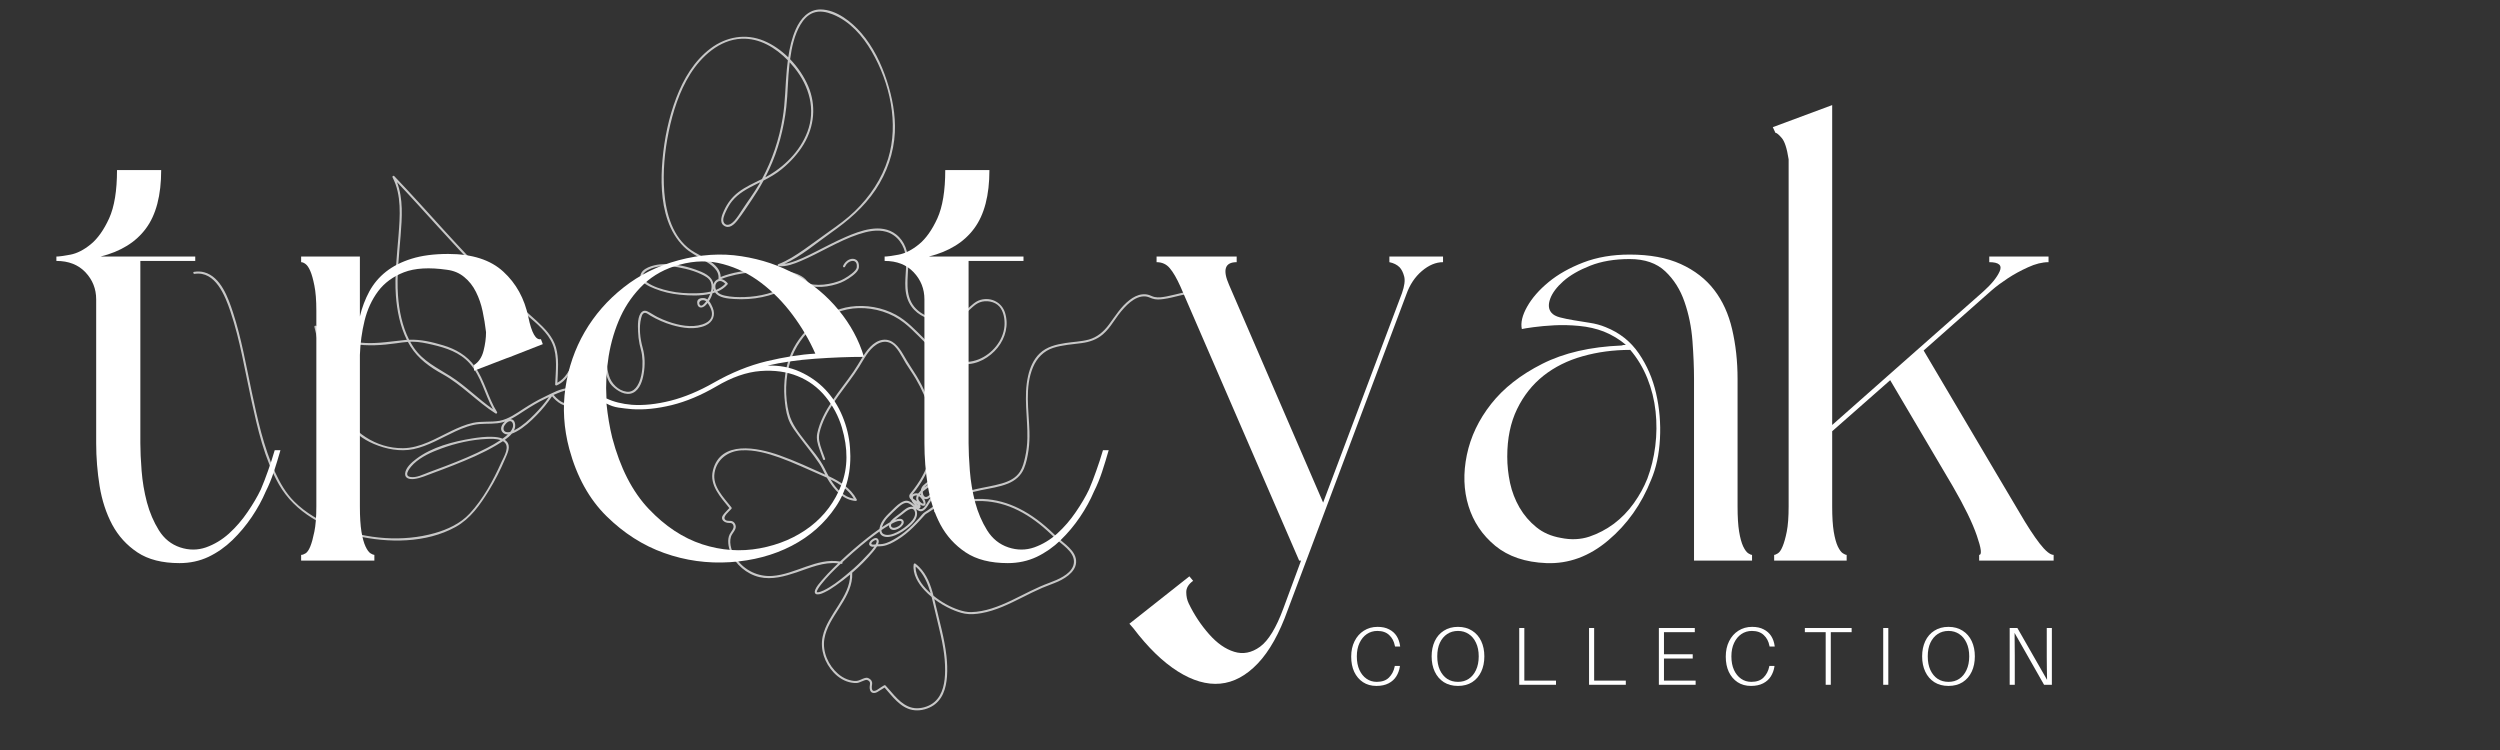 <?xml version="1.0" encoding="UTF-8"?> <svg xmlns="http://www.w3.org/2000/svg" xmlns:xlink="http://www.w3.org/1999/xlink" width="500" zoomAndPan="magnify" viewBox="0 0 375 112.5" height="150" preserveAspectRatio="xMidYMid meet" version="1.0"><rect x="0" y="0" width="375" height="112.5" fill="#333333" stroke="none"/><defs><filter x="0%" y="0%" width="100%" height="100%" id="64e9586613"><feColorMatrix values="0 0 0 0 1 0 0 0 0 1 0 0 0 0 1 0 0 0 1 0" color-interpolation-filters="sRGB"></feColorMatrix></filter><g></g><mask id="60116d2fb8"><g filter="url(#64e9586613)"><rect x="-37.5" width="450" fill="#000000" y="-11.25" height="135" fill-opacity="0.73"></rect></g></mask><clipPath id="ab3821f18a"><path d="M 0.898 0.375 L 153.969 0.375 L 153.969 105.66 L 0.898 105.66 Z M 0.898 0.375 " clip-rule="nonzero"></path></clipPath><clipPath id="2d77d76245"><rect x="0" width="155" y="0" height="106"></rect></clipPath></defs><g mask="url(#60116d2fb8)"><g transform="matrix(1, 0, 0, 1, 28, 1)"><g clip-path="url(#2d77d76245)"><path fill="#ffffff" d="M 100.277 38.25 C 100.266 38.242 100.258 38.238 100.277 38.25 " fill-opacity="1" fill-rule="nonzero"></path><g clip-path="url(#ab3821f18a)"><path fill="#ffffff" d="M 103.41 80.527 C 103.391 80.57 103.367 80.617 103.348 80.66 C 103.324 80.664 103.301 80.664 103.281 80.668 C 103.086 80.691 102.539 80.777 102.75 80.398 C 102.828 80.258 103.301 79.898 103.453 80.043 C 103.57 80.148 103.457 80.414 103.41 80.527 Z M 109.387 84.594 C 109.352 84.391 109.34 84.188 109.348 83.98 C 110.547 85.008 111.164 86.488 111.59 87.992 C 110.582 87.094 109.625 85.949 109.387 84.594 Z M 94.531 87.824 C 94.531 87.824 94.535 87.828 94.535 87.828 C 94.535 87.828 94.531 87.824 94.531 87.824 Z M 91.195 9.203 C 93.387 11.938 94.383 15.402 93.113 18.77 C 91.996 21.734 89.559 24.121 86.793 25.598 C 86.992 25.215 87.18 24.832 87.359 24.445 C 88.738 21.484 89.578 18.312 89.945 15.07 C 90.184 12.949 90.168 10.812 90.414 8.691 C 90.43 8.578 90.441 8.461 90.457 8.344 C 90.715 8.625 90.961 8.91 91.195 9.203 Z M 85.871 26.621 C 85.09 27.977 84.145 29.211 83.297 30.52 C 82.941 31.074 82.586 31.633 82.148 32.129 C 81.797 32.523 81.051 33.078 80.609 32.434 C 80.289 31.969 80.688 31.152 80.887 30.719 C 81.141 30.176 81.434 29.637 81.809 29.172 C 82.77 27.988 84.141 27.266 85.48 26.605 C 85.668 26.516 85.852 26.426 86.035 26.332 C 85.98 26.43 85.926 26.527 85.871 26.621 Z M 80.793 41.562 C 80.402 41.977 79.926 42.27 79.41 42.48 C 79.23 42.074 79.254 41.52 79.664 41.258 C 80.074 41 80.496 41.27 80.793 41.562 Z M 84.645 39.852 C 86.391 39.672 88.203 39.641 89.934 39.973 C 90.633 40.105 91.363 40.293 91.988 40.648 C 92.25 40.797 92.566 41.051 92.789 41.352 C 92.773 41.348 92.758 41.34 92.742 41.332 C 92.637 41.281 92.535 41.227 92.438 41.164 C 92.395 41.137 92.352 41.109 92.309 41.078 C 92.289 41.062 92.27 41.047 92.246 41.031 C 92.246 41.031 92.242 41.027 92.238 41.027 C 92.238 41.027 92.238 41.027 92.234 41.023 C 92.223 41.012 92.207 41.004 92.195 40.988 C 92.109 40.922 92.031 40.848 91.957 40.77 C 91.875 40.684 91.766 40.719 91.715 40.797 C 91.172 40.801 90.566 40.969 90.297 41.484 C 90.246 41.586 90.215 41.691 90.203 41.793 C 88.207 42.91 86.023 43.492 83.672 43.559 C 82.695 43.586 81.688 43.566 80.734 43.348 C 80.289 43.246 79.852 43.102 79.57 42.75 C 80.16 42.512 80.699 42.164 81.121 41.672 C 81.18 41.605 81.184 41.516 81.121 41.449 C 80.871 41.168 80.535 40.918 80.176 40.855 C 81.594 40.289 83.133 40.012 84.645 39.852 Z M 90.645 41.531 C 90.777 41.348 90.977 41.238 91.191 41.18 C 91.012 41.301 90.828 41.418 90.645 41.531 Z M 93.016 41.785 C 93.074 41.953 93.086 42.129 93.035 42.309 C 92.812 43.117 91.449 42.832 90.941 42.535 C 90.715 42.398 90.547 42.199 90.52 41.977 C 90.973 41.711 91.414 41.422 91.844 41.105 C 92.18 41.418 92.586 41.637 93.016 41.785 Z M 78.973 42.637 C 78.992 42.535 79.008 42.434 79.02 42.332 C 79.02 42.332 79.02 42.332 79.02 42.336 C 79.043 42.426 79.074 42.512 79.105 42.594 C 79.062 42.605 79.016 42.621 78.973 42.637 Z M 78.637 42.73 C 77.906 42.91 77.133 42.973 76.418 42.992 C 75.09 43.023 73.703 42.945 72.406 42.652 C 71.262 42.395 70.02 42.031 69.047 41.352 C 68.691 41.105 68.234 40.711 68.426 40.23 C 68.664 39.645 69.559 39.281 70.117 39.125 C 71.621 38.715 73.34 38.969 74.824 39.324 C 75.621 39.516 76.418 39.766 77.156 40.121 C 77.699 40.383 78.375 40.703 78.609 41.297 C 78.785 41.734 78.766 42.238 78.637 42.73 Z M 33.844 50.258 C 34.867 50.258 35.852 50.469 36.84 50.699 C 38.922 51.18 40.988 51.859 42.453 53.508 C 44.184 55.461 44.711 58.117 45.938 60.375 C 43.727 58.848 41.848 56.883 39.574 55.441 C 37.57 54.168 35.484 53.195 34.09 51.176 C 33.891 50.883 33.703 50.578 33.531 50.266 C 33.637 50.262 33.738 50.258 33.844 50.258 Z M 48.859 62.395 C 49.004 62.629 48.98 62.926 48.895 63.172 C 48.816 63.395 48.691 63.598 48.535 63.789 C 48.395 63.824 48.254 63.844 48.113 63.836 C 47.539 63.809 47.391 63.324 47.652 62.855 C 47.859 62.484 48.516 61.832 48.859 62.395 Z M 50.746 60.555 C 51.73 59.918 52.723 59.32 53.785 58.82 C 53.973 58.73 54.16 58.641 54.348 58.555 C 53.707 59.488 52.961 60.352 52.164 61.156 C 51.32 62.016 50.395 62.863 49.332 63.441 C 49.258 63.484 49.176 63.527 49.094 63.57 C 49.238 63.285 49.309 62.988 49.273 62.672 C 49.207 62.094 48.914 61.879 48.57 61.883 C 49.332 61.504 50.051 61.004 50.746 60.555 Z M 55.703 57.957 C 56.254 57.746 57.25 57.293 57.84 57.598 C 58.219 57.793 58.113 58.297 58.008 58.637 C 57.844 59.168 57.523 59.602 56.918 59.516 C 56.199 59.414 55.496 58.809 55.039 58.234 C 55.258 58.137 55.477 58.043 55.703 57.957 Z M 45.078 66.184 C 43.078 67.23 40.98 68.086 38.875 68.895 C 38.039 69.215 37.199 69.523 36.359 69.832 C 35.504 70.145 34.426 70.734 33.5 70.535 C 32.422 70.305 33.707 68.902 34.059 68.566 C 35.207 67.484 36.754 66.801 38.215 66.27 C 40.355 65.484 42.727 64.941 45.012 64.844 C 45.652 64.816 46.43 64.789 47.074 65.016 C 46.438 65.449 45.762 65.828 45.078 66.184 Z M 77.805 44.355 C 77.637 44.562 77.223 45.07 76.98 44.738 C 76.73 44.391 77.031 44.043 77.406 44.027 C 77.621 44.02 77.785 44.09 77.922 44.203 C 77.883 44.254 77.844 44.305 77.805 44.355 Z M 100.074 73.793 C 98.492 73.551 97.398 72.281 96.574 70.906 C 97.961 71.594 99.262 72.449 100.074 73.793 Z M 105.352 77.789 C 105.324 78.023 105.406 78.25 105.668 78.398 C 106.086 78.641 106.652 78.398 107.004 78.145 C 107.305 77.926 107.723 77.504 107.508 77.098 C 107.281 76.672 106.699 76.82 106.344 76.949 C 106.312 76.961 106.281 76.973 106.25 76.984 C 106.633 76.648 107.066 76.371 107.461 76.047 C 107.844 75.734 108.848 74.855 109.195 75.66 C 109.457 76.273 108.965 76.969 108.555 77.379 C 107.969 77.965 107.273 78.465 106.531 78.832 C 105.973 79.109 105.156 79.422 104.543 79.113 C 104.293 78.988 104.215 78.758 104.219 78.512 C 104.59 78.258 104.965 78.012 105.352 77.789 Z M 106.973 77.133 C 107.035 77.133 107.105 77.145 107.133 77.16 C 107.211 77.195 107.266 77.277 107.234 77.402 C 107.133 77.812 106.508 78.141 106.125 78.172 C 105.898 78.191 105.66 78.09 105.652 77.832 C 105.648 77.75 105.672 77.664 105.711 77.586 C 106.094 77.375 106.551 77.133 106.973 77.133 Z M 104.344 77.926 C 104.523 77.43 104.836 76.953 105.207 76.578 C 105.668 76.117 106.121 75.648 106.605 75.215 C 107.027 74.84 107.707 74.203 108.312 74.504 C 108.59 74.641 108.82 74.855 109.051 75.066 C 108.973 75.035 108.887 75.012 108.789 75.008 C 108.145 74.973 107.551 75.566 107.09 75.941 C 106.613 76.328 106.07 76.641 105.668 77.113 C 105.613 77.18 105.562 77.25 105.516 77.324 C 105.16 77.516 104.816 77.734 104.48 77.957 C 104.418 77.996 104.355 78.039 104.293 78.078 C 104.309 78.027 104.324 77.973 104.344 77.926 Z M 108.965 73.789 C 108.961 73.781 108.957 73.773 108.957 73.766 C 108.867 73.445 109.129 73.332 109.418 73.312 C 109.457 73.309 109.5 73.312 109.535 73.316 C 109.426 73.547 109.383 73.801 109.477 74.055 C 109.496 74.105 109.523 74.156 109.555 74.211 C 109.516 74.176 109.477 74.145 109.441 74.121 C 109.289 74.004 109.113 73.91 108.965 73.789 Z M 109.727 74.832 C 109.605 74.719 109.477 74.594 109.363 74.461 C 109.441 74.527 109.645 74.688 109.727 74.832 Z M 109.754 73.625 C 109.77 73.555 109.797 73.488 109.828 73.422 C 109.926 73.477 110.012 73.551 110.09 73.633 C 110.262 73.809 110.402 74.023 110.484 74.258 C 110.508 74.324 110.555 74.434 110.531 74.508 C 110.516 74.578 110.555 74.551 110.473 74.547 C 110.27 74.543 109.973 74.254 109.863 74.098 C 109.758 73.957 109.719 73.797 109.754 73.625 Z M 110.109 73.031 C 110.117 73.098 110.129 73.16 110.145 73.219 C 110.148 73.234 110.152 73.246 110.156 73.258 C 110.105 73.219 110.055 73.184 110.004 73.152 C 110.035 73.113 110.074 73.07 110.109 73.031 Z M 111.215 73.797 C 111.457 73.676 111.668 73.465 111.863 73.285 C 112.129 73.039 112.379 72.785 112.637 72.531 C 113.113 72.059 113.621 71.617 114.188 71.25 C 114.219 71.227 114.254 71.207 114.289 71.184 C 114.16 71.285 114.035 71.387 113.918 71.477 C 113.359 71.914 112.824 72.391 112.316 72.891 C 111.859 73.336 111.453 73.797 111.121 74.344 C 110.922 74.668 110.535 75.434 110.062 75.371 C 109.992 75.363 109.918 75.336 109.848 75.297 C 109.883 75.293 109.914 75.281 109.945 75.254 C 110.152 75.086 110.117 74.875 109.996 74.676 C 110.16 74.793 110.344 74.871 110.512 74.871 C 110.965 74.871 110.855 74.32 110.742 74.051 C 110.711 73.973 110.672 73.898 110.629 73.824 C 110.805 73.895 111.008 73.898 111.215 73.797 Z M 111.352 71.539 C 111.855 71.195 112.395 70.879 112.832 70.449 C 113.156 70.133 113.434 69.707 113.277 69.238 C 113.227 69.098 113.012 69.078 112.969 69.238 C 112.953 69.297 112.852 69.602 112.734 69.488 C 112.598 69.352 112.969 69.078 113.043 69.031 C 113.168 68.949 113.316 68.859 113.406 69.012 C 113.484 69.145 113.441 69.379 113.414 69.52 C 113.297 70.059 112.887 70.438 112.477 70.777 C 111.918 71.25 111.258 71.645 110.668 72.102 C 110.844 71.883 111.098 71.715 111.352 71.539 Z M 115.367 71.266 C 115.387 71.219 115.434 71.18 115.461 71.133 C 115.516 71.043 115.562 70.953 115.512 70.852 C 115.488 70.801 115.453 70.77 115.41 70.742 C 115.508 70.742 115.59 70.77 115.621 70.891 C 115.652 71.012 115.621 71.254 115.539 71.352 C 115.418 71.496 115.297 71.43 115.367 71.266 Z M 153.906 42.723 C 152.375 42.309 150.766 42.594 149.25 42.941 C 148.504 43.113 147.762 43.312 147.012 43.457 C 146.422 43.57 145.777 43.68 145.184 43.551 C 144.895 43.492 144.645 43.34 144.363 43.25 C 144.031 43.145 143.68 43.113 143.332 43.152 C 142.637 43.227 142.004 43.57 141.453 43.992 C 140.133 44.996 139.301 46.402 138.324 47.711 C 137.551 48.742 136.59 49.582 135.332 49.93 C 134.184 50.246 132.969 50.27 131.797 50.457 C 130.402 50.676 129.008 51.008 127.961 52.008 C 127.023 52.902 126.496 54.137 126.215 55.379 C 125.508 58.477 126.172 61.613 126.105 64.738 C 126.086 65.699 125.977 66.652 125.766 67.59 C 125.598 68.332 125.41 69.102 124.996 69.75 C 124.391 70.707 123.363 71.199 122.305 71.508 C 120.988 71.895 119.617 72.086 118.277 72.395 C 116.602 72.777 114.961 73.316 113.43 74.113 C 112.988 74.344 112.555 74.594 112.137 74.867 C 111.68 75.156 111.258 75.508 110.785 75.777 C 110.41 75.988 110.129 76.426 109.836 76.742 C 109.508 77.102 109.176 77.453 108.832 77.793 C 108.133 78.484 107.387 79.121 106.547 79.633 C 105.863 80.051 105.176 80.469 104.371 80.594 C 104.152 80.629 103.934 80.633 103.711 80.641 C 103.746 80.551 103.773 80.465 103.793 80.379 C 103.887 79.938 103.613 79.582 103.152 79.742 C 102.773 79.879 102.012 80.496 102.559 80.91 C 102.723 81.035 102.945 81.023 103.148 81 C 102.918 81.352 102.629 81.672 102.355 81.977 C 102.012 82.359 101.648 82.727 101.289 83.098 C 100.512 83.902 99.66 84.637 98.797 85.344 C 97.789 86.16 96.73 86.996 95.555 87.559 C 95.277 87.688 94.844 87.867 94.586 87.84 C 94.57 87.84 94.539 87.828 94.531 87.824 C 94.527 87.812 94.527 87.82 94.527 87.824 C 94.523 87.824 94.523 87.824 94.523 87.824 C 94.523 87.82 94.523 87.812 94.52 87.801 C 94.523 87.836 94.52 87.781 94.523 87.754 C 94.531 87.66 94.625 87.469 94.699 87.34 C 94.832 87.117 94.984 86.906 95.145 86.699 C 96.023 85.57 97.059 84.547 98.105 83.566 C 98.133 83.57 98.164 83.574 98.191 83.582 C 98.352 83.613 98.438 83.426 98.363 83.328 C 98.508 83.191 98.652 83.059 98.801 82.922 C 100.32 81.527 101.898 80.184 103.57 78.973 C 103.688 78.887 103.805 78.801 103.922 78.719 C 103.965 78.996 104.105 79.242 104.383 79.391 C 104.957 79.691 105.711 79.523 106.277 79.293 C 107.051 78.98 107.762 78.504 108.395 77.961 C 108.906 77.516 109.387 77.027 109.531 76.34 C 109.594 76.023 109.559 75.633 109.387 75.359 C 109.535 75.473 109.688 75.574 109.863 75.645 C 110.605 75.922 111.137 74.926 111.441 74.422 C 112.086 73.367 113.129 72.5 114.09 71.742 C 114.316 71.566 114.551 71.391 114.793 71.238 C 114.871 71.188 114.957 71.137 115.039 71.094 C 115.055 71.086 115.09 71.074 115.121 71.062 C 115.059 71.16 115.012 71.262 115.016 71.375 C 115.023 71.621 115.238 71.812 115.484 71.754 C 115.934 71.645 116.137 70.816 115.77 70.523 C 115.34 70.176 114.496 70.684 114.129 70.91 C 113.586 71.246 113.082 71.656 112.621 72.098 C 112.164 72.539 111.738 73.043 111.219 73.418 C 110.68 73.809 110.395 73.234 110.422 72.742 C 110.488 72.688 110.551 72.633 110.613 72.582 C 111.09 72.188 111.609 71.844 112.105 71.473 C 112.539 71.152 112.984 70.816 113.328 70.395 C 113.637 70.012 113.875 69.445 113.723 68.949 C 113.496 68.227 112.496 68.824 112.402 69.34 C 112.363 69.562 112.492 69.785 112.727 69.816 C 112.809 69.832 112.883 69.816 112.945 69.789 C 112.785 70.164 112.336 70.473 112.051 70.68 C 111.539 71.047 110.957 71.355 110.504 71.797 C 110.289 72.008 110.16 72.285 110.113 72.582 C 109.98 72.715 109.852 72.852 109.738 73 C 109.73 73.008 109.723 73.02 109.715 73.027 C 109.711 73.027 109.703 73.023 109.695 73.023 C 109.352 72.934 108.941 73.035 108.742 73.289 C 108.789 73.219 108.867 73.148 108.91 73.094 C 109.082 72.883 109.25 72.668 109.414 72.449 C 110.566 70.898 111.473 69.152 111.934 67.27 C 112.82 63.668 111.922 59.984 110.242 56.75 C 109.754 55.812 109.203 54.906 108.613 54.031 C 108.207 53.43 107.852 52.809 107.484 52.18 C 106.82 51.043 105.891 49.758 104.398 49.977 C 102.969 50.188 101.992 51.574 101.289 52.711 C 100.867 53.395 100.469 54.086 100.016 54.75 C 99.496 55.508 98.945 56.242 98.395 56.977 C 97.316 58.426 96.23 59.895 95.449 61.531 C 95.07 62.32 94.766 63.145 94.586 64.004 C 94.414 64.824 94.656 65.637 94.926 66.414 C 95.102 66.91 95.289 67.398 95.457 67.895 C 95.523 68.09 95.832 68.008 95.766 67.812 C 95.457 66.926 95.055 66.043 94.887 65.117 C 94.746 64.301 95.004 63.496 95.281 62.738 C 95.871 61.121 96.832 59.664 97.836 58.273 C 98.852 56.863 99.945 55.504 100.871 54.027 C 101.605 52.855 102.246 51.492 103.434 50.703 C 104.016 50.316 104.742 50.125 105.414 50.395 C 106.039 50.645 106.492 51.215 106.855 51.762 C 107.227 52.324 107.531 52.934 107.883 53.512 C 108.359 54.285 108.895 55.02 109.355 55.805 C 111.168 58.902 112.395 62.488 111.844 66.113 C 111.57 67.891 110.895 69.578 109.949 71.102 C 109.688 71.523 109.402 71.934 109.105 72.332 C 108.945 72.543 108.785 72.75 108.617 72.957 C 108.496 73.105 108.391 73.211 108.387 73.41 C 108.387 73.648 108.52 73.828 108.695 73.98 C 108.812 74.285 109.027 74.57 109.266 74.824 C 109.262 74.82 109.258 74.816 109.254 74.812 C 108.785 74.406 108.27 73.938 107.613 74.168 C 106.941 74.402 106.383 74.969 105.887 75.457 C 105.086 76.242 104.125 77.078 103.926 78.246 C 103.922 78.277 103.918 78.305 103.914 78.336 C 103.297 78.766 102.695 79.223 102.102 79.688 C 100.684 80.805 99.32 81.988 98.008 83.227 C 94.496 82.645 91.289 85.152 87.84 85.391 C 85.707 85.535 83.684 84.566 82.449 82.809 C 81.828 81.926 81.305 80.602 81.645 79.508 C 81.828 78.918 82.559 78.414 82.324 77.742 C 82.238 77.492 82.078 77.281 81.828 77.184 C 81.492 77.051 81.02 77.242 80.75 76.922 C 80.375 76.473 81.422 75.676 81.715 75.324 C 81.773 75.254 81.773 75.176 81.715 75.102 C 80.562 73.629 78.836 71.961 79.184 69.91 C 79.531 67.855 81.23 66.656 83.215 66.551 C 85.148 66.445 87.125 66.992 88.922 67.633 C 91.07 68.406 93.137 69.395 95.23 70.297 C 95.496 70.41 95.762 70.527 96.023 70.645 C 96.555 71.59 97.219 72.496 98.062 73.18 C 98.734 73.727 99.504 74.086 100.367 74.145 C 100.496 74.152 100.559 74.008 100.508 73.906 C 99.605 72.211 97.984 71.211 96.297 70.422 C 96.07 70.02 95.867 69.613 95.68 69.234 C 94.969 67.805 93.84 66.551 92.875 65.293 C 91.84 63.941 90.762 62.641 90.336 60.961 C 89.723 58.531 89.789 55.699 90.52 53.297 C 91.859 48.91 96.152 45.324 100.797 45.215 C 103.227 45.156 105.699 45.914 107.617 47.422 C 109.152 48.629 110.402 50.156 111.883 51.426 C 113.227 52.578 114.863 53.562 116.68 53.629 C 118.613 53.699 120.469 52.625 121.648 51.148 C 122.828 49.676 123.324 47.754 122.762 45.93 C 122.277 44.359 120.676 43.527 119.074 43.98 C 118.277 44.211 117.719 44.816 117.113 45.348 C 116.363 46.008 115.504 46.461 114.523 46.672 C 112.625 47.078 110.43 46.578 109.16 45.035 C 107.633 43.18 108.242 40.688 108.238 38.496 C 108.238 36.828 107.758 35.203 106.395 34.148 C 104.18 32.441 101.062 33.582 98.797 34.57 C 97.297 35.223 95.848 35.992 94.391 36.73 C 93.094 37.383 91.77 38.066 90.363 38.441 C 90.129 38.5 89.895 38.551 89.66 38.586 C 92.184 37.438 94.375 35.516 96.617 33.938 C 99.207 32.117 101.566 30.117 103.34 27.457 C 105.039 24.902 106.078 21.938 106.23 18.863 C 106.355 16.234 105.84 13.574 105.023 11.086 C 104.188 8.531 102.977 6.039 101.219 3.988 C 99.746 2.277 97.48 0.457 95.105 0.418 C 93.277 0.391 92.066 1.816 91.379 3.359 C 90.781 4.695 90.449 6.141 90.238 7.598 C 89.156 6.543 87.91 5.672 86.578 5.117 C 83.844 3.977 80.918 4.508 78.578 6.273 C 76.121 8.129 74.531 10.832 73.445 13.664 C 72.309 16.633 71.652 19.793 71.375 22.953 C 71.109 25.973 71.148 29.184 72.156 32.074 C 72.672 33.551 73.473 34.926 74.59 36.023 C 75.48 36.898 76.586 37.422 77.637 38.066 C 78.594 38.652 79.93 39.488 79.766 40.785 C 79.762 40.812 79.77 40.84 79.785 40.863 C 79.691 40.887 79.598 40.926 79.504 40.984 C 79.25 41.141 79.09 41.391 79.02 41.668 C 78.863 40.375 77.422 39.832 76.344 39.445 C 74.668 38.84 72.762 38.484 70.98 38.656 C 70.047 38.75 68.18 39.199 68.062 40.379 C 67.957 41.395 69.457 41.996 70.188 42.293 C 71.406 42.789 72.672 43.074 73.977 43.207 C 75.465 43.355 77.051 43.418 78.527 43.074 C 78.418 43.375 78.273 43.664 78.109 43.922 C 77.984 43.824 77.848 43.754 77.695 43.727 C 77.223 43.645 76.574 43.77 76.578 44.336 C 76.578 45.258 77.297 45.344 77.859 44.77 C 77.961 44.672 78.055 44.562 78.145 44.445 C 78.227 44.559 78.301 44.688 78.375 44.812 C 78.703 45.355 78.953 46.043 78.676 46.66 C 78.438 47.191 77.879 47.496 77.352 47.664 C 75.707 48.191 73.801 47.793 72.223 47.238 C 71.668 47.043 71.129 46.809 70.602 46.547 C 70.102 46.297 69.637 45.957 69.133 45.715 C 68.855 45.578 68.57 45.551 68.316 45.758 C 67.582 46.355 67.68 47.91 67.711 48.734 C 67.734 49.355 67.801 49.984 67.926 50.594 C 68.039 51.152 68.227 51.684 68.301 52.25 C 68.453 53.422 68.398 54.676 68.059 55.812 C 67.777 56.762 67.16 57.902 66 57.758 C 64.723 57.598 63.68 56.5 63.336 55.312 C 63.012 54.184 62.969 52.996 62.75 51.844 C 62.621 51.168 62.414 50.156 61.633 49.941 C 60.66 49.68 59.652 50.656 59.137 51.348 C 58.27 52.508 57.836 53.926 57.012 55.113 C 56.633 55.652 56.18 56.105 55.605 56.41 C 55.688 54.656 55.879 52.766 55.383 51.07 C 54.91 49.453 53.676 48.223 52.469 47.109 C 50.148 44.973 47.719 42.98 45.469 40.762 C 43.164 38.484 40.957 36.109 38.773 33.719 C 36.242 30.938 33.734 28.133 31.133 25.414 C 31.004 25.281 30.801 25.449 30.883 25.605 C 32.266 28.262 32 31.441 31.777 34.324 C 31.547 37.32 31.164 40.352 31.383 43.359 C 31.547 45.59 32.016 47.941 33.027 49.98 C 32.953 49.984 32.879 49.988 32.809 49.996 C 30.797 50.191 28.863 50.539 26.828 50.449 C 25.488 50.391 24.176 50.164 22.926 49.664 C 21.699 49.172 20.555 48.492 19.395 47.867 C 19.273 47.801 19.125 47.91 19.16 48.047 C 20.75 54.246 21.285 62.719 28.082 65.594 C 29.926 66.375 32.039 66.785 34.016 66.371 C 36.27 65.898 38.266 64.645 40.336 63.699 C 41.469 63.18 42.66 62.711 43.91 62.609 C 45.098 62.508 46.328 62.648 47.488 62.316 C 47.586 62.289 47.68 62.258 47.773 62.227 C 47.23 62.664 46.883 63.43 47.469 63.926 C 47.68 64.105 47.926 64.168 48.184 64.16 C 47.965 64.363 47.73 64.547 47.508 64.707 C 47.469 64.738 47.426 64.766 47.387 64.797 C 46.898 64.59 46.312 64.539 45.82 64.523 C 44.836 64.484 43.848 64.605 42.875 64.758 C 39.973 65.227 36.777 66.047 34.402 67.863 C 33.758 68.352 32.867 69.125 32.77 69.996 C 32.688 70.781 33.477 70.922 34.09 70.852 C 35.074 70.738 36.027 70.293 36.953 69.953 C 37.969 69.578 38.984 69.199 39.992 68.797 C 42.195 67.926 44.414 67 46.453 65.785 C 46.727 65.625 47.078 65.418 47.438 65.18 C 47.469 65.199 47.5 65.215 47.531 65.234 C 48.602 65.941 47.566 67.527 47.207 68.332 C 46 71.035 44.477 73.855 42.445 76.039 C 41.062 77.527 39.141 78.418 37.215 78.965 C 32.434 80.324 27.039 79.867 22.422 78.113 C 20.109 77.234 17.859 75.961 16.105 74.199 C 14.875 72.965 13.992 71.422 13.273 69.852 C 11.527 66.023 10.625 61.828 9.75 57.73 C 8.906 53.77 8.215 49.727 6.949 45.867 C 6.234 43.695 5.129 40.52 2.629 39.84 C 2.129 39.703 1.613 39.699 1.105 39.777 C 0.902 39.809 0.988 40.113 1.188 40.082 C 4.32 39.602 5.785 43.398 6.574 45.75 C 8.012 50.031 8.727 54.547 9.688 58.949 C 10.633 63.258 11.637 67.785 13.836 71.656 C 16.242 75.895 20.805 78.281 25.426 79.359 C 30.215 80.477 35.926 80.488 40.336 78.047 C 42.562 76.812 44.008 74.734 45.32 72.609 C 46.273 71.07 47.078 69.453 47.785 67.793 C 48.109 67.027 48.676 65.992 48.016 65.234 C 47.93 65.137 47.832 65.055 47.727 64.98 C 48.113 64.707 48.492 64.391 48.781 64.043 C 49.039 63.953 49.289 63.828 49.496 63.719 C 50.625 63.098 51.613 62.184 52.508 61.266 C 53.352 60.398 54.137 59.457 54.805 58.441 C 55.457 59.238 56.781 60.348 57.746 59.641 C 58.617 59.004 58.789 57.207 57.418 57.207 C 56.125 57.211 54.82 57.98 53.684 58.52 C 52.598 59.031 51.59 59.633 50.586 60.277 C 49.457 61.008 48.262 61.879 46.918 62.121 C 45.609 62.352 44.266 62.145 42.961 62.426 C 41.812 62.676 40.719 63.156 39.664 63.664 C 37.387 64.754 35.055 66.207 32.449 66.23 C 28.371 66.266 24.793 63.785 22.965 60.246 C 21.059 56.555 20.547 52.309 19.555 48.316 C 21.316 49.27 23.059 50.258 25.062 50.594 C 27.164 50.941 29.312 50.793 31.41 50.496 C 31.996 50.414 32.59 50.324 33.184 50.285 C 33.305 50.52 33.438 50.746 33.578 50.969 C 34.734 52.82 36.492 54.074 38.375 55.113 C 41.297 56.727 43.535 59.242 46.34 61.027 C 46.473 61.109 46.641 60.941 46.559 60.809 C 45.195 58.645 44.703 56.039 43.211 53.953 C 42.039 52.316 40.348 51.355 38.449 50.789 C 36.797 50.293 35.094 49.895 33.367 49.961 C 32.336 47.941 31.863 45.57 31.703 43.359 C 31.484 40.352 31.863 37.32 32.094 34.324 C 32.301 31.684 32.516 28.828 31.547 26.312 C 35.766 30.77 39.762 35.441 44.07 39.812 C 46.312 42.082 48.668 44.207 51.078 46.297 C 52.488 47.52 54.156 48.848 54.891 50.625 C 55.66 52.477 55.352 54.719 55.273 56.668 C 55.27 56.797 55.41 56.848 55.512 56.805 C 57.031 56.156 57.723 54.59 58.418 53.207 C 58.797 52.457 59.188 51.688 59.77 51.078 C 60.176 50.664 60.941 50.055 61.582 50.258 C 62.066 50.418 62.238 51.039 62.348 51.477 C 62.508 52.125 62.578 52.793 62.668 53.453 C 62.82 54.582 62.945 55.988 63.789 56.844 C 64.551 57.625 65.875 58.465 66.988 57.906 C 67.996 57.395 68.383 56.086 68.555 55.059 C 68.773 53.785 68.754 52.426 68.406 51.18 C 68.016 49.793 67.816 48.137 68.172 46.719 C 68.234 46.484 68.312 46.145 68.523 46 C 68.859 45.766 69.273 46.176 69.547 46.336 C 70.57 46.934 71.664 47.426 72.805 47.758 C 74.371 48.215 76.309 48.516 77.852 47.812 C 78.941 47.316 79.367 46.273 78.91 45.164 C 78.785 44.859 78.602 44.461 78.348 44.156 C 78.578 43.801 78.766 43.398 78.887 42.984 C 79.008 42.949 79.125 42.914 79.242 42.875 C 79.25 42.871 79.254 42.871 79.262 42.867 C 79.844 43.695 81.176 43.789 82.121 43.852 C 84.984 44.035 87.762 43.488 90.227 42.137 C 90.289 42.359 90.438 42.562 90.641 42.711 C 91.359 43.254 93.301 43.48 93.375 42.18 C 93.379 42.078 93.375 41.98 93.359 41.883 C 93.727 41.973 94.102 42.02 94.469 42.035 C 95.508 42.086 96.57 41.914 97.559 41.602 C 97.941 41.48 98.316 41.332 98.668 41.141 C 99.082 40.918 99.477 40.668 99.848 40.383 C 100.043 40.23 100.234 40.074 100.402 39.895 C 100.543 39.746 100.672 39.582 100.754 39.395 C 100.844 39.195 100.859 38.961 100.836 38.746 C 100.816 38.539 100.758 38.336 100.637 38.168 C 100.402 37.859 100.02 37.766 99.652 37.844 C 99.234 37.93 98.879 38.219 98.641 38.562 C 98.574 38.652 98.516 38.754 98.469 38.859 C 98.434 38.938 98.445 39.031 98.523 39.078 C 98.594 39.117 98.707 39.098 98.742 39.02 C 98.793 38.914 98.848 38.812 98.914 38.723 C 98.922 38.715 98.945 38.68 98.945 38.676 C 98.961 38.656 98.977 38.641 98.988 38.625 C 99.023 38.582 99.059 38.543 99.098 38.508 C 99.133 38.473 99.164 38.441 99.199 38.414 C 99.211 38.406 99.219 38.398 99.227 38.391 C 99.23 38.391 99.238 38.387 99.238 38.383 C 99.262 38.367 99.281 38.352 99.305 38.336 C 99.344 38.312 99.379 38.289 99.422 38.266 C 99.441 38.258 99.457 38.246 99.477 38.238 C 99.484 38.234 99.52 38.219 99.527 38.215 C 99.602 38.184 99.68 38.16 99.758 38.148 C 99.77 38.145 99.801 38.141 99.797 38.141 C 99.812 38.137 99.828 38.137 99.844 38.137 C 99.883 38.133 99.926 38.133 99.965 38.137 C 99.973 38.137 100.023 38.145 100.004 38.141 C 100.02 38.145 100.031 38.145 100.043 38.148 C 100.078 38.156 100.117 38.164 100.152 38.18 C 100.156 38.18 100.156 38.18 100.16 38.18 C 100.16 38.184 100.164 38.184 100.172 38.188 C 100.184 38.195 100.199 38.203 100.215 38.211 C 100.23 38.219 100.242 38.227 100.258 38.238 C 100.266 38.242 100.273 38.25 100.281 38.254 C 100.281 38.254 100.277 38.254 100.277 38.25 C 100.281 38.254 100.281 38.254 100.281 38.254 C 100.309 38.281 100.336 38.305 100.363 38.332 C 100.367 38.34 100.371 38.344 100.379 38.352 C 100.371 38.344 100.367 38.34 100.367 38.34 C 100.371 38.344 100.379 38.352 100.379 38.355 C 100.391 38.375 100.406 38.391 100.414 38.41 C 100.426 38.43 100.434 38.445 100.441 38.461 C 100.445 38.469 100.449 38.477 100.453 38.484 C 100.453 38.484 100.453 38.484 100.453 38.488 C 100.457 38.488 100.457 38.488 100.457 38.488 C 100.469 38.535 100.484 38.578 100.496 38.621 C 100.5 38.645 100.508 38.668 100.512 38.688 C 100.512 38.699 100.516 38.715 100.516 38.727 C 100.516 38.727 100.516 38.727 100.516 38.73 C 100.523 38.785 100.523 38.84 100.523 38.898 C 100.523 38.957 100.523 39.02 100.516 39.082 C 100.516 39.09 100.516 39.102 100.512 39.109 C 100.512 39.113 100.512 39.121 100.512 39.121 C 100.508 39.145 100.5 39.164 100.496 39.184 C 100.492 39.199 100.488 39.215 100.48 39.234 C 100.477 39.242 100.473 39.246 100.473 39.254 C 100.453 39.297 100.434 39.332 100.41 39.371 C 100.391 39.406 100.367 39.441 100.34 39.477 C 100.336 39.484 100.328 39.496 100.32 39.504 C 100.316 39.508 100.316 39.512 100.312 39.512 C 100.297 39.535 100.277 39.555 100.262 39.578 C 100.117 39.742 99.953 39.891 99.785 40.027 C 99.617 40.168 99.422 40.309 99.223 40.438 C 99.039 40.562 98.848 40.68 98.652 40.789 C 98.508 40.871 98.359 40.949 98.207 41.02 C 98.176 41.035 98.145 41.047 98.109 41.062 C 98.102 41.066 98.07 41.078 98.062 41.082 C 98.039 41.094 98.008 41.105 97.98 41.113 C 97.883 41.152 97.785 41.191 97.684 41.223 C 97.23 41.383 96.766 41.504 96.289 41.586 C 96.039 41.633 95.824 41.664 95.574 41.688 C 95.32 41.711 95.062 41.727 94.805 41.727 C 94.305 41.727 93.844 41.684 93.367 41.559 C 93.332 41.551 93.301 41.539 93.266 41.527 C 92.906 40.625 91.723 40.109 90.875 39.867 C 89.176 39.379 87.34 39.344 85.59 39.457 C 83.742 39.574 81.828 39.859 80.098 40.547 C 80.125 38.492 77.047 37.473 75.68 36.527 C 72.898 34.609 71.898 31.012 71.645 27.824 C 71.406 24.805 71.695 21.738 72.305 18.777 C 72.922 15.77 73.891 12.738 75.531 10.117 C 77.203 7.453 79.918 4.961 83.215 4.812 C 85.926 4.688 88.332 6.152 90.176 8.047 C 90.117 8.488 90.07 8.93 90.027 9.371 C 89.789 11.816 89.801 14.27 89.402 16.699 C 88.871 19.902 87.832 22.996 86.297 25.852 C 85.09 26.453 83.844 27 82.766 27.82 C 81.797 28.562 81.094 29.504 80.59 30.613 C 80.309 31.223 79.859 32.297 80.543 32.812 C 81.383 33.445 82.16 32.645 82.648 32.016 C 83.418 31.031 84.102 29.941 84.805 28.91 C 85.43 27.996 86.012 27.051 86.535 26.078 C 87.496 25.59 88.426 25.062 89.266 24.367 C 90.551 23.309 91.703 22.062 92.559 20.633 C 94.156 17.969 94.461 14.816 93.238 11.941 C 92.621 10.492 91.676 9.082 90.516 7.879 C 90.762 6.094 91.156 4.25 92.07 2.707 C 92.516 1.949 93.133 1.25 93.969 0.93 C 94.934 0.559 95.965 0.785 96.895 1.152 C 99.465 2.172 101.383 4.367 102.746 6.707 C 105.48 11.414 106.848 17.504 105.219 22.797 C 104.289 25.816 102.484 28.492 100.223 30.676 C 99.043 31.816 97.734 32.766 96.395 33.707 C 95.133 34.602 93.902 35.539 92.629 36.418 C 91.41 37.258 90.145 38.102 88.75 38.621 C 88.582 38.684 88.613 38.914 88.793 38.93 C 89.949 39.035 91.113 38.578 92.152 38.137 C 93.562 37.543 94.914 36.816 96.277 36.125 C 97.742 35.387 99.223 34.652 100.781 34.141 C 102.094 33.707 103.57 33.379 104.934 33.766 C 106.621 34.242 107.688 35.828 107.875 37.52 C 108.102 39.598 107.41 41.781 108.113 43.805 C 109.316 47.281 114.055 48.039 116.816 45.996 C 117.531 45.469 118.109 44.684 118.953 44.355 C 119.898 43.988 121.223 44.203 121.906 44.98 C 122.555 45.715 122.738 46.891 122.676 47.84 C 122.605 48.965 122.121 50.047 121.426 50.922 C 120.016 52.695 117.754 53.715 115.512 53.125 C 113.57 52.613 112.059 51.23 110.672 49.852 C 109.344 48.539 108.043 47.125 106.387 46.219 C 104.359 45.109 101.879 44.676 99.598 44.996 C 95.527 45.562 91.84 48.758 90.43 52.578 C 89.629 54.746 89.484 57.195 89.75 59.473 C 89.863 60.469 90.059 61.531 90.508 62.438 C 90.832 63.086 91.277 63.684 91.707 64.266 C 92.75 65.691 93.898 67.043 94.879 68.516 C 95.234 69.051 95.492 69.625 95.781 70.191 C 93.512 69.18 91.242 68.117 88.902 67.289 C 85.645 66.137 80.086 64.977 78.938 69.559 C 78.375 71.801 80.113 73.586 81.398 75.207 C 81.094 75.555 80.75 75.871 80.473 76.238 C 80.047 76.797 80.461 77.285 81.078 77.418 C 81.414 77.492 81.77 77.34 81.973 77.723 C 82.238 78.219 81.652 78.742 81.449 79.156 C 81.059 79.941 81.254 81.035 81.555 81.816 C 82.254 83.641 84.016 85.129 85.914 85.566 C 87.781 86 89.695 85.457 91.465 84.863 C 93.449 84.191 95.578 83.242 97.715 83.504 C 97.516 83.695 97.32 83.887 97.121 84.082 C 96.477 84.719 95.844 85.371 95.258 86.066 C 94.895 86.492 94.492 86.949 94.277 87.473 C 94.156 87.781 94.191 88.133 94.586 88.156 C 94.973 88.184 95.379 87.992 95.715 87.832 C 96.297 87.555 96.84 87.195 97.367 86.828 C 98.102 86.312 98.824 85.762 99.52 85.18 C 99.527 86.871 98.652 88.387 97.773 89.785 C 96.844 91.262 95.77 92.754 95.398 94.492 C 94.988 96.434 95.707 98.441 97.047 99.875 C 97.766 100.645 98.711 101.242 99.766 101.402 C 100.02 101.441 100.289 101.477 100.543 101.453 C 100.73 101.434 100.906 101.359 101.074 101.289 C 101.281 101.203 101.488 101.113 101.699 101.043 C 101.918 100.973 102.047 100.957 102.25 101.082 C 102.609 101.312 102.492 101.609 102.457 101.961 C 102.418 102.281 102.5 102.762 102.832 102.902 C 103.109 103.02 103.43 102.918 103.668 102.766 C 103.969 102.582 104.266 102.398 104.562 102.211 C 104.602 102.188 104.641 102.16 104.684 102.137 C 105.844 103.441 107.035 105.148 108.859 105.492 C 109.824 105.676 110.871 105.453 111.727 104.984 C 112.5 104.562 113.09 103.875 113.453 103.078 C 113.824 102.258 113.984 101.359 114.051 100.465 C 114.125 99.441 114.082 98.41 113.969 97.391 C 113.676 94.785 112.938 92.258 112.348 89.715 C 112.285 89.434 112.219 89.152 112.148 88.867 C 112.938 89.469 113.801 89.973 114.691 90.375 C 115.348 90.672 116.031 90.922 116.742 91.051 C 117.555 91.195 118.383 91.117 119.191 90.977 C 121.367 90.598 123.379 89.598 125.336 88.617 C 126.328 88.121 127.316 87.617 128.336 87.18 C 129.125 86.84 129.945 86.578 130.727 86.227 C 132.066 85.613 133.758 84.457 133.363 82.738 C 133.176 81.918 132.535 81.27 131.93 80.727 C 131.609 80.441 131.273 80.176 130.945 79.898 C 130.605 79.617 130.293 79.305 129.973 79 C 128.453 77.539 126.766 76.223 124.871 75.281 C 123.188 74.438 121.352 73.918 119.461 73.844 C 117.484 73.766 115.512 74.184 113.68 74.918 C 113.18 75.113 112.688 75.336 112.207 75.578 C 112.023 75.668 112.184 75.941 112.367 75.852 C 114.16 74.961 116.102 74.324 118.109 74.184 C 119.91 74.059 121.715 74.34 123.406 74.98 C 125.254 75.68 126.938 76.777 128.445 78.047 C 128.859 78.398 129.262 78.758 129.652 79.133 C 129.973 79.438 130.281 79.754 130.617 80.039 C 131.246 80.57 131.918 81.066 132.453 81.703 C 132.969 82.316 133.262 83.062 132.988 83.855 C 132.734 84.582 132.09 85.105 131.453 85.488 C 130.812 85.875 130.117 86.156 129.418 86.414 C 128.453 86.77 127.516 87.191 126.59 87.641 C 124.668 88.578 122.785 89.629 120.738 90.27 C 119.742 90.582 118.707 90.797 117.664 90.816 C 117.047 90.828 116.438 90.68 115.852 90.492 C 114.469 90.035 113.152 89.281 112.023 88.359 C 111.609 86.773 111.043 85.199 109.867 84.031 C 109.688 83.852 109.492 83.688 109.293 83.535 C 109.184 83.453 109.066 83.57 109.051 83.672 C 108.867 85.121 109.707 86.484 110.648 87.508 C 110.988 87.875 111.352 88.223 111.742 88.543 C 111.785 88.719 111.828 88.898 111.871 89.07 C 112.141 90.191 112.402 91.312 112.676 92.434 C 112.98 93.688 113.277 94.949 113.488 96.227 C 113.668 97.328 113.773 98.441 113.766 99.555 C 113.762 100.43 113.688 101.312 113.453 102.156 C 113.223 102.961 112.828 103.723 112.191 104.277 C 111.484 104.898 110.48 105.238 109.543 105.238 C 107.672 105.242 106.414 103.633 105.297 102.352 C 105.141 102.172 104.984 101.996 104.828 101.82 C 104.777 101.766 104.695 101.762 104.633 101.793 C 104.402 101.918 104.188 102.07 103.965 102.211 C 103.762 102.336 103.527 102.543 103.293 102.602 C 103.145 102.637 102.957 102.672 102.863 102.523 C 102.773 102.383 102.754 102.152 102.77 101.992 C 102.797 101.68 102.906 101.402 102.719 101.105 C 102.598 100.914 102.375 100.754 102.16 100.688 C 102.008 100.637 101.844 100.672 101.691 100.715 C 101.309 100.824 100.941 101.078 100.543 101.133 C 100.062 101.199 99.508 101.055 99.062 100.891 C 98.566 100.707 98.113 100.418 97.715 100.078 C 96.254 98.816 95.344 96.777 95.656 94.844 C 95.934 93.145 96.949 91.672 97.855 90.246 C 98.758 88.828 99.691 87.32 99.824 85.605 C 99.84 85.402 99.844 85.195 99.836 84.988 C 99.836 84.965 99.828 84.945 99.82 84.926 C 100.934 83.973 101.984 82.93 102.91 81.816 C 103.125 81.559 103.371 81.273 103.555 80.961 C 103.824 80.949 104.098 80.953 104.371 80.914 C 105.203 80.797 105.918 80.391 106.625 79.961 C 107.473 79.445 108.234 78.82 108.945 78.125 C 109.316 77.766 109.676 77.387 110.027 77.004 C 110.199 76.816 110.371 76.629 110.543 76.438 C 110.621 76.352 110.695 76.258 110.777 76.176 C 110.906 76.055 111.074 75.988 111.219 75.891 C 112.129 75.273 113.012 74.664 114.004 74.18 C 115.637 73.387 117.383 72.895 119.152 72.527 C 120.504 72.246 121.914 72.059 123.199 71.535 C 124.273 71.098 125.137 70.371 125.594 69.289 C 125.961 68.414 126.152 67.441 126.285 66.504 C 126.41 65.578 126.445 64.648 126.418 63.715 C 126.328 60.547 125.684 57.094 126.961 54.062 C 127.531 52.707 128.562 51.637 129.98 51.18 C 131.363 50.738 132.828 50.66 134.258 50.465 C 135.438 50.301 136.516 49.945 137.43 49.156 C 138.035 48.633 138.527 47.996 138.973 47.336 C 139.477 46.59 140.004 45.859 140.613 45.199 C 141.191 44.574 141.859 43.969 142.66 43.648 C 143.012 43.508 143.391 43.434 143.77 43.457 C 144.156 43.484 144.465 43.648 144.816 43.777 C 145.371 43.98 145.992 43.934 146.562 43.852 C 147.348 43.742 148.117 43.539 148.883 43.355 C 150.484 42.969 152.195 42.59 153.82 43.031 C 154.02 43.082 154.105 42.777 153.906 42.723 " fill-opacity="1" fill-rule="nonzero"></path></g></g></g></g><g fill="#ffffff" fill-opacity="1"><g transform="translate(6.099, 84.092)"><g><path d="M 2.359 -45.609 C 2.742 -45.609 3.441 -45.703 4.453 -45.891 C 5.461 -46.086 6.484 -46.609 7.516 -47.453 C 8.555 -48.305 9.473 -49.598 10.266 -51.328 C 11.055 -53.066 11.453 -55.484 11.453 -58.578 L 18.078 -58.578 C 18.078 -54.797 17.316 -51.879 15.797 -49.828 C 14.285 -47.773 12.016 -46.367 8.984 -45.609 L 23.188 -45.609 L 23.188 -44.953 L 14.953 -44.953 L 14.953 -17.609 C 14.953 -16.473 15.016 -15.098 15.141 -13.484 C 15.266 -11.879 15.531 -10.301 15.938 -8.75 C 16.352 -7.207 16.953 -5.805 17.734 -4.547 C 18.523 -3.285 19.586 -2.43 20.922 -1.984 C 22.242 -1.547 23.535 -1.547 24.797 -1.984 C 26.055 -2.43 27.207 -3.125 28.25 -4.062 C 29.289 -5.008 30.219 -6.082 31.031 -7.281 C 31.852 -8.477 32.52 -9.613 33.031 -10.688 C 33.406 -11.57 33.766 -12.504 34.109 -13.484 C 34.461 -14.461 34.797 -15.488 35.109 -16.562 L 35.969 -16.562 C 35.645 -15.426 35.312 -14.336 34.969 -13.297 C 34.625 -12.254 34.227 -11.289 33.781 -10.406 C 33.219 -9.082 32.508 -7.789 31.656 -6.531 C 30.801 -5.27 29.836 -4.117 28.766 -3.078 C 27.691 -2.035 26.492 -1.195 25.172 -0.562 C 23.848 0.062 22.398 0.375 20.828 0.375 C 18.234 0.375 16.129 -0.16 14.516 -1.234 C 12.91 -2.305 11.648 -3.691 10.734 -5.391 C 9.828 -7.098 9.195 -9.023 8.844 -11.172 C 8.5 -13.316 8.328 -15.461 8.328 -17.609 L 8.328 -39.188 C 8.328 -40.758 7.789 -42.113 6.719 -43.25 C 5.645 -44.383 4.191 -44.953 2.359 -44.953 Z M 2.359 -45.609 "></path></g></g></g><g fill="#ffffff" fill-opacity="1"><g transform="translate(42.811, 84.092)"><g><path d="M 36.438 -36.531 C 36.938 -34.133 37.566 -33.031 38.328 -33.219 L 38.609 -32.469 L 33.5 -30.469 L 33.219 -30.375 L 28.297 -28.484 L 28.297 -29.344 C 28.992 -29.781 29.469 -30.488 29.719 -31.469 C 29.969 -32.445 30.094 -33.379 30.094 -34.266 C 29.969 -35.336 29.797 -36.391 29.578 -37.422 C 29.359 -38.461 29.023 -39.426 28.578 -40.312 C 28.141 -41.195 27.555 -41.938 26.828 -42.531 C 26.109 -43.133 25.242 -43.5 24.234 -43.625 C 21.578 -44.008 19.426 -43.883 17.781 -43.25 C 16.145 -42.613 14.852 -41.664 13.906 -40.406 C 12.969 -39.145 12.289 -37.676 11.875 -36 C 11.469 -34.332 11.234 -32.617 11.172 -30.859 L 11.172 -8.141 C 11.172 -6.555 11.25 -5.289 11.406 -4.344 C 11.562 -3.406 11.766 -2.664 12.016 -2.125 C 12.266 -1.594 12.516 -1.25 12.766 -1.094 C 13.023 -0.938 13.219 -0.859 13.344 -0.859 L 13.344 0 L 2.359 0 L 2.359 -0.859 C 2.555 -0.859 2.781 -0.938 3.031 -1.094 C 3.281 -1.25 3.516 -1.594 3.734 -2.125 C 3.953 -2.664 4.156 -3.406 4.344 -4.344 C 4.539 -5.289 4.641 -6.555 4.641 -8.141 L 4.641 -37.484 C 4.641 -39.055 4.539 -40.316 4.344 -41.266 C 4.156 -42.211 3.953 -42.938 3.734 -43.438 C 3.516 -43.945 3.281 -44.297 3.031 -44.484 C 2.781 -44.672 2.555 -44.766 2.359 -44.766 L 2.359 -45.609 L 11.172 -45.609 L 11.172 -36.625 C 11.484 -37.945 11.953 -39.191 12.578 -40.359 C 13.211 -41.523 14.051 -42.52 15.094 -43.344 C 16.133 -44.164 17.41 -44.812 18.922 -45.281 C 20.441 -45.758 22.273 -46 24.422 -46 C 28.016 -46 30.77 -45.113 32.688 -43.344 C 34.613 -41.582 35.863 -39.312 36.438 -36.531 Z M 36.438 -36.531 "></path></g></g></g><g fill="#ffffff" fill-opacity="1"><g transform="translate(82.173, 84.092)"><g><path d="M 3.219 -16.75 C 2.395 -19.844 2.203 -22.898 2.641 -25.922 C 3.086 -28.953 4.051 -31.742 5.531 -34.297 C 7.02 -36.859 8.961 -39.082 11.359 -40.969 C 13.754 -42.863 16.5 -44.223 19.594 -45.047 C 22.875 -45.93 26.023 -46.133 29.047 -45.656 C 32.078 -45.188 34.82 -44.258 37.281 -42.875 C 39.75 -41.488 41.863 -39.723 43.625 -37.578 C 45.395 -35.43 46.66 -33.094 47.422 -30.562 C 45.148 -30.562 42.703 -30.469 40.078 -30.281 C 37.461 -30.094 35.082 -29.75 32.938 -29.25 C 34.695 -29.312 36.316 -29.008 37.797 -28.344 C 39.285 -27.676 40.566 -26.773 41.641 -25.641 C 42.711 -24.504 43.562 -23.18 44.188 -21.672 C 44.82 -20.16 45.203 -18.582 45.328 -16.938 C 45.586 -13.531 44.879 -10.582 43.203 -8.094 C 41.535 -5.602 39.328 -3.645 36.578 -2.219 C 33.836 -0.801 30.758 0.016 27.344 0.234 C 23.938 0.453 20.641 -0.004 17.453 -1.141 C 14.273 -2.273 11.391 -4.117 8.797 -6.672 C 6.211 -9.223 4.352 -12.582 3.219 -16.75 Z M 8.797 -23.562 C 8.984 -21.738 9.27 -20.035 9.656 -18.453 C 10.852 -13.91 12.68 -10.344 15.141 -7.75 C 17.598 -5.164 20.266 -3.398 23.141 -2.453 C 26.016 -1.516 28.898 -1.312 31.797 -1.844 C 34.703 -2.383 37.227 -3.473 39.375 -5.109 C 41.52 -6.754 43.078 -8.852 44.047 -11.406 C 45.023 -13.957 45.047 -16.812 44.109 -19.969 C 43.598 -21.676 42.773 -23.223 41.641 -24.609 C 40.504 -25.992 39.113 -27.016 37.469 -27.672 C 35.832 -28.336 33.973 -28.594 31.891 -28.438 C 29.805 -28.281 27.598 -27.508 25.266 -26.125 C 22.992 -24.801 20.77 -23.867 18.594 -23.328 C 16.414 -22.797 14.414 -22.594 12.594 -22.719 C 11.895 -22.781 11.227 -22.859 10.594 -22.953 C 9.969 -23.047 9.367 -23.25 8.797 -23.562 Z M 40.125 -31.047 C 39.238 -33.066 38.102 -35.004 36.719 -36.859 C 35.332 -38.723 33.77 -40.316 32.031 -41.641 C 30.301 -42.961 28.395 -43.906 26.312 -44.469 C 24.227 -45.039 22.051 -45.016 19.781 -44.391 C 17.633 -43.816 15.832 -42.836 14.375 -41.453 C 12.926 -40.066 11.773 -38.457 10.922 -36.625 C 10.078 -34.789 9.477 -32.801 9.125 -30.656 C 8.781 -28.52 8.672 -26.41 8.797 -24.328 C 9.867 -23.816 11.133 -23.5 12.594 -23.375 C 14.352 -23.25 16.289 -23.453 18.406 -23.984 C 20.52 -24.523 22.68 -25.426 24.891 -26.688 C 27.535 -28.195 30.18 -29.27 32.828 -29.906 C 35.484 -30.539 37.914 -30.922 40.125 -31.047 Z M 40.125 -31.047 "></path></g></g></g><g fill="#ffffff" fill-opacity="1"><g transform="translate(130.335, 84.092)"><g><path d="M 2.359 -45.609 C 2.742 -45.609 3.441 -45.703 4.453 -45.891 C 5.461 -46.086 6.484 -46.609 7.516 -47.453 C 8.555 -48.305 9.473 -49.598 10.266 -51.328 C 11.055 -53.066 11.453 -55.484 11.453 -58.578 L 18.078 -58.578 C 18.078 -54.797 17.316 -51.879 15.797 -49.828 C 14.285 -47.773 12.016 -46.367 8.984 -45.609 L 23.188 -45.609 L 23.188 -44.953 L 14.953 -44.953 L 14.953 -17.609 C 14.953 -16.473 15.016 -15.098 15.141 -13.484 C 15.266 -11.879 15.531 -10.301 15.938 -8.75 C 16.352 -7.207 16.953 -5.805 17.734 -4.547 C 18.523 -3.285 19.586 -2.43 20.922 -1.984 C 22.242 -1.547 23.535 -1.547 24.797 -1.984 C 26.055 -2.43 27.207 -3.125 28.25 -4.062 C 29.289 -5.008 30.219 -6.082 31.031 -7.281 C 31.852 -8.477 32.52 -9.613 33.031 -10.688 C 33.406 -11.57 33.766 -12.504 34.109 -13.484 C 34.461 -14.461 34.797 -15.488 35.109 -16.562 L 35.969 -16.562 C 35.645 -15.426 35.312 -14.336 34.969 -13.297 C 34.625 -12.254 34.227 -11.289 33.781 -10.406 C 33.219 -9.082 32.508 -7.789 31.656 -6.531 C 30.801 -5.27 29.836 -4.117 28.766 -3.078 C 27.691 -2.035 26.492 -1.195 25.172 -0.562 C 23.848 0.062 22.398 0.375 20.828 0.375 C 18.234 0.375 16.129 -0.16 14.516 -1.234 C 12.91 -2.305 11.648 -3.691 10.734 -5.391 C 9.828 -7.098 9.195 -9.023 8.844 -11.172 C 8.5 -13.316 8.328 -15.461 8.328 -17.609 L 8.328 -39.188 C 8.328 -40.758 7.789 -42.113 6.719 -43.25 C 5.645 -44.383 4.191 -44.953 2.359 -44.953 Z M 2.359 -45.609 "></path></g></g></g><g fill="#ffffff" fill-opacity="1"><g transform="translate(167.048, 84.092)"><g><path d="M 11.922 3.031 C 11.234 3.531 10.891 4.094 10.891 4.719 C 10.891 5.352 11.016 5.926 11.266 6.438 C 12.086 8.133 13.098 9.66 14.297 11.016 C 15.492 12.379 16.754 13.266 18.078 13.672 C 19.398 14.086 20.691 13.836 21.953 12.922 C 23.211 12.004 24.379 10.094 25.453 7.188 L 28.109 0 L 27.828 0 L 10.031 -41.078 C 9.469 -42.336 8.93 -43.266 8.422 -43.859 C 7.922 -44.461 7.258 -44.766 6.438 -44.766 L 6.438 -45.609 L 18.453 -45.609 L 18.453 -44.766 C 16.691 -44.766 16.312 -43.629 17.312 -41.359 L 31.422 -8.703 L 43.25 -40.125 C 43.625 -41.195 43.734 -42.031 43.578 -42.625 C 43.422 -43.227 43.188 -43.691 42.875 -44.016 C 42.488 -44.391 41.984 -44.641 41.359 -44.766 L 41.359 -45.609 L 49.406 -45.609 L 49.406 -44.766 C 48.332 -44.766 47.273 -44.32 46.234 -43.438 C 45.191 -42.551 44.414 -41.383 43.906 -39.938 L 26.125 7.375 C 24.863 10.914 23.363 13.598 21.625 15.422 C 19.883 17.254 18.004 18.266 15.984 18.453 C 13.973 18.641 11.848 18.023 9.609 16.609 C 7.367 15.191 5.145 13.031 2.938 10.125 L 2.359 9.469 L 11.359 2.359 Z M 11.922 3.031 "></path></g></g></g><g fill="#ffffff" fill-opacity="1"><g transform="translate(217.197, 84.092)"><g><path d="M 45.609 0 L 36.906 0 L 36.906 -27.25 C 36.906 -28.957 36.828 -30.852 36.672 -32.938 C 36.516 -35.02 36.117 -36.973 35.484 -38.797 C 34.859 -40.629 33.895 -42.16 32.594 -43.391 C 31.301 -44.617 29.52 -45.234 27.25 -45.234 C 24.977 -45.234 23.004 -44.898 21.328 -44.234 C 19.66 -43.578 18.32 -42.805 17.312 -41.922 C 16.312 -41.035 15.648 -40.148 15.328 -39.266 C 15.016 -38.391 15.078 -37.695 15.516 -37.188 C 15.773 -36.875 16.203 -36.641 16.797 -36.484 C 17.398 -36.328 18.078 -36.188 18.828 -36.062 C 19.586 -35.938 20.395 -35.805 21.25 -35.672 C 22.102 -35.547 22.906 -35.328 23.656 -35.016 C 25.738 -34.191 27.395 -32.879 28.625 -31.078 C 29.852 -29.285 30.719 -27.285 31.219 -25.078 C 31.727 -22.867 31.922 -20.598 31.797 -18.266 C 31.672 -15.93 31.227 -13.879 30.469 -12.109 C 29.02 -8.453 26.875 -5.426 24.031 -3.031 C 21.195 -0.633 18.109 0.5 14.766 0.375 C 11.609 0.25 9.051 -0.613 7.094 -2.219 C 5.145 -3.832 3.805 -5.82 3.078 -8.188 C 2.348 -10.551 2.266 -13.102 2.828 -15.844 C 3.398 -18.594 4.617 -21.148 6.484 -23.516 C 8.348 -25.879 10.898 -27.879 14.141 -29.516 C 17.391 -31.16 21.352 -32.078 26.031 -32.266 C 26.156 -32.328 26.375 -32.359 26.688 -32.359 C 25.738 -33.18 24.633 -33.848 23.375 -34.359 C 22.238 -34.797 21.008 -35.078 19.688 -35.203 C 18.363 -35.328 17.117 -35.359 15.953 -35.297 C 14.785 -35.234 13.742 -35.141 12.828 -35.016 C 11.91 -34.891 11.328 -34.797 11.078 -34.734 C 10.879 -35.68 11.145 -36.801 11.875 -38.094 C 12.602 -39.383 13.676 -40.613 15.094 -41.781 C 16.508 -42.945 18.242 -43.926 20.297 -44.719 C 22.348 -45.508 24.664 -45.906 27.25 -45.906 C 30.281 -45.906 32.836 -45.43 34.922 -44.484 C 37.004 -43.535 38.676 -42.238 39.938 -40.594 C 41.195 -38.957 42.094 -36.988 42.625 -34.688 C 43.164 -32.383 43.438 -29.906 43.438 -27.25 L 43.438 -8.141 C 43.438 -6.555 43.516 -5.289 43.672 -4.344 C 43.828 -3.406 44.031 -2.664 44.281 -2.125 C 44.539 -1.594 44.797 -1.25 45.047 -1.094 C 45.297 -0.938 45.484 -0.859 45.609 -0.859 Z M 27.344 -31.609 C 24.82 -31.609 22.441 -31.289 20.203 -30.656 C 17.961 -30.031 16.004 -29.055 14.328 -27.734 C 12.66 -26.41 11.336 -24.738 10.359 -22.719 C 9.379 -20.695 8.891 -18.328 8.891 -15.609 C 8.891 -14.285 9.031 -12.961 9.312 -11.641 C 9.602 -10.316 10.078 -9.086 10.734 -7.953 C 11.398 -6.816 12.238 -5.836 13.25 -5.016 C 14.258 -4.191 15.488 -3.656 16.938 -3.406 C 18.457 -3.094 19.879 -3.156 21.203 -3.594 C 22.523 -4.039 23.754 -4.688 24.891 -5.531 C 26.023 -6.383 27.02 -7.41 27.875 -8.609 C 28.727 -9.805 29.406 -11.035 29.906 -12.297 C 30.477 -13.816 30.875 -15.441 31.094 -17.172 C 31.312 -18.91 31.328 -20.645 31.141 -22.375 C 30.953 -24.113 30.539 -25.77 29.906 -27.344 C 29.27 -28.926 28.414 -30.348 27.344 -31.609 Z M 27.344 -31.609 "></path></g></g></g><g fill="#ffffff" fill-opacity="1"><g transform="translate(263.561, 84.092)"><g><path d="M 11.266 -68.328 L 11.266 -20.344 L 21.766 -29.625 L 33.875 -40.312 C 35.145 -41.445 35.984 -42.473 36.391 -43.391 C 36.797 -44.305 36.273 -44.766 34.828 -44.766 L 34.828 -45.609 L 43.719 -45.609 L 43.719 -44.766 C 42.77 -44.766 41.742 -44.508 40.641 -44 C 39.535 -43.5 38.523 -42.945 37.609 -42.344 C 36.703 -41.75 35.914 -41.164 35.25 -40.594 C 34.594 -40.031 34.203 -39.688 34.078 -39.562 L 24.984 -31.516 L 35.781 -13.25 L 39.375 -7.188 C 40.508 -5.238 41.516 -3.695 42.391 -2.562 C 43.273 -1.426 43.973 -0.859 44.484 -0.859 L 44.484 0 L 33.312 0 L 33.312 -0.859 C 33.75 -0.859 33.633 -1.816 32.969 -3.734 C 32.312 -5.66 31.102 -8.141 29.344 -11.172 L 19.969 -27.062 L 11.266 -19.406 L 11.266 -8.141 C 11.266 -6.555 11.344 -5.289 11.5 -4.344 C 11.656 -3.406 11.859 -2.664 12.109 -2.125 C 12.367 -1.594 12.625 -1.25 12.875 -1.094 C 13.125 -0.938 13.312 -0.859 13.438 -0.859 L 13.438 0 L 2.562 0 L 2.562 -0.859 C 2.688 -0.859 2.875 -0.938 3.125 -1.094 C 3.375 -1.25 3.609 -1.594 3.828 -2.125 C 4.055 -2.664 4.266 -3.406 4.453 -4.344 C 4.641 -5.289 4.734 -6.555 4.734 -8.141 L 4.734 -60.188 C 4.484 -61.832 4.133 -62.906 3.688 -63.406 C 3.25 -63.914 2.938 -64.172 2.75 -64.172 L 2.359 -65.016 Z M 11.266 -68.328 "></path></g></g></g><g fill="#ffffff" fill-opacity="1"><g transform="translate(196.01, 102.717)"><g></g></g></g><g fill="#ffffff" fill-opacity="1"><g transform="translate(202.071, 102.717)"><g><path d="M 4.562 -8.688 C 5.25 -8.688 5.828 -8.562 6.297 -8.312 C 6.773 -8.07 7.148 -7.738 7.422 -7.312 C 7.691 -6.883 7.863 -6.398 7.938 -5.859 L 7.953 -5.734 L 7.188 -5.734 L 7.156 -5.859 C 7.031 -6.516 6.75 -7.047 6.312 -7.453 C 5.883 -7.867 5.289 -8.078 4.531 -8.078 C 3.945 -8.078 3.422 -7.922 2.953 -7.609 C 2.492 -7.297 2.129 -6.852 1.859 -6.281 C 1.586 -5.707 1.453 -5.035 1.453 -4.266 C 1.453 -3.473 1.582 -2.789 1.844 -2.219 C 2.102 -1.656 2.457 -1.219 2.906 -0.906 C 3.352 -0.594 3.863 -0.438 4.438 -0.438 C 5.227 -0.438 5.836 -0.648 6.266 -1.078 C 6.703 -1.516 6.988 -2.055 7.125 -2.703 L 7.141 -2.828 L 7.906 -2.828 L 7.906 -2.703 C 7.82 -2.18 7.645 -1.703 7.375 -1.266 C 7.102 -0.828 6.719 -0.477 6.219 -0.219 C 5.727 0.039 5.117 0.172 4.391 0.172 C 3.617 0.172 2.945 -0.016 2.375 -0.391 C 1.812 -0.766 1.375 -1.281 1.062 -1.938 C 0.758 -2.594 0.609 -3.352 0.609 -4.219 C 0.609 -5.094 0.773 -5.863 1.109 -6.531 C 1.441 -7.207 1.906 -7.734 2.5 -8.109 C 3.102 -8.492 3.789 -8.688 4.562 -8.688 Z M 4.562 -8.688 "></path></g></g></g><g fill="#ffffff" fill-opacity="1"><g transform="translate(214.136, 102.717)"><g><path d="M 4.562 -8.688 C 5.383 -8.688 6.094 -8.492 6.688 -8.109 C 7.281 -7.734 7.734 -7.211 8.047 -6.547 C 8.359 -5.879 8.516 -5.117 8.516 -4.266 C 8.516 -3.398 8.359 -2.633 8.047 -1.969 C 7.734 -1.301 7.281 -0.773 6.688 -0.391 C 6.094 -0.016 5.383 0.172 4.562 0.172 C 3.738 0.172 3.031 -0.016 2.438 -0.391 C 1.844 -0.773 1.391 -1.301 1.078 -1.969 C 0.766 -2.633 0.609 -3.398 0.609 -4.266 C 0.609 -5.117 0.766 -5.879 1.078 -6.547 C 1.391 -7.211 1.844 -7.734 2.438 -8.109 C 3.031 -8.492 3.738 -8.688 4.562 -8.688 Z M 4.562 -0.438 C 5.176 -0.438 5.711 -0.586 6.172 -0.891 C 6.641 -1.203 7.004 -1.645 7.266 -2.219 C 7.535 -2.789 7.672 -3.473 7.672 -4.266 C 7.672 -5.055 7.535 -5.734 7.266 -6.297 C 7.004 -6.867 6.641 -7.305 6.172 -7.609 C 5.711 -7.922 5.176 -8.078 4.562 -8.078 C 3.945 -8.078 3.406 -7.922 2.938 -7.609 C 2.477 -7.305 2.113 -6.867 1.844 -6.297 C 1.582 -5.734 1.453 -5.055 1.453 -4.266 C 1.453 -3.473 1.582 -2.789 1.844 -2.219 C 2.113 -1.645 2.477 -1.203 2.938 -0.891 C 3.406 -0.586 3.945 -0.438 4.562 -0.438 Z M 4.562 -0.438 "></path></g></g></g><g fill="#ffffff" fill-opacity="1"><g transform="translate(226.666, 102.717)"><g><path d="M 6.734 -0.625 L 6.734 0 L 1.219 0 L 1.219 -8.516 L 1.984 -8.516 L 1.984 -0.625 Z M 6.734 -0.625 "></path></g></g></g><g fill="#ffffff" fill-opacity="1"><g transform="translate(237.138, 102.717)"><g><path d="M 6.734 -0.625 L 6.734 0 L 1.219 0 L 1.219 -8.516 L 1.984 -8.516 L 1.984 -0.625 Z M 6.734 -0.625 "></path></g></g></g><g fill="#ffffff" fill-opacity="1"><g transform="translate(247.611, 102.717)"><g><path d="M 6.734 -0.625 L 6.734 0 L 1.219 0 L 1.219 -8.516 L 6.609 -8.516 L 6.609 -7.891 L 1.984 -7.891 L 1.984 -4.578 L 6.297 -4.578 L 6.297 -3.938 L 1.984 -3.938 L 1.984 -0.625 Z M 6.734 -0.625 "></path></g></g></g><g fill="#ffffff" fill-opacity="1"><g transform="translate(258.256, 102.717)"><g><path d="M 4.562 -8.688 C 5.25 -8.688 5.828 -8.562 6.297 -8.312 C 6.773 -8.07 7.148 -7.738 7.422 -7.312 C 7.691 -6.883 7.863 -6.398 7.938 -5.859 L 7.953 -5.734 L 7.188 -5.734 L 7.156 -5.859 C 7.031 -6.516 6.75 -7.047 6.312 -7.453 C 5.883 -7.867 5.289 -8.078 4.531 -8.078 C 3.945 -8.078 3.422 -7.922 2.953 -7.609 C 2.492 -7.297 2.129 -6.852 1.859 -6.281 C 1.586 -5.707 1.453 -5.035 1.453 -4.266 C 1.453 -3.473 1.582 -2.789 1.844 -2.219 C 2.102 -1.656 2.457 -1.219 2.906 -0.906 C 3.352 -0.594 3.863 -0.438 4.438 -0.438 C 5.227 -0.438 5.836 -0.648 6.266 -1.078 C 6.703 -1.516 6.988 -2.055 7.125 -2.703 L 7.141 -2.828 L 7.906 -2.828 L 7.906 -2.703 C 7.82 -2.18 7.645 -1.703 7.375 -1.266 C 7.102 -0.828 6.719 -0.477 6.219 -0.219 C 5.727 0.039 5.117 0.172 4.391 0.172 C 3.617 0.172 2.945 -0.016 2.375 -0.391 C 1.812 -0.766 1.375 -1.281 1.062 -1.938 C 0.758 -2.594 0.609 -3.352 0.609 -4.219 C 0.609 -5.094 0.773 -5.863 1.109 -6.531 C 1.441 -7.207 1.906 -7.734 2.5 -8.109 C 3.102 -8.492 3.789 -8.688 4.562 -8.688 Z M 4.562 -8.688 "></path></g></g></g><g fill="#ffffff" fill-opacity="1"><g transform="translate(270.322, 102.717)"><g><path d="M 7.422 -7.891 L 4.297 -7.891 L 4.297 0 L 3.531 0 L 3.531 -7.891 L 0.406 -7.891 L 0.406 -8.516 L 7.422 -8.516 Z M 7.422 -7.891 "></path></g></g></g><g fill="#ffffff" fill-opacity="1"><g transform="translate(281.263, 102.717)"><g><path d="M 1.984 0 L 1.219 0 L 1.219 -8.516 L 1.984 -8.516 Z M 1.984 0 "></path></g></g></g><g fill="#ffffff" fill-opacity="1"><g transform="translate(287.711, 102.717)"><g><path d="M 4.562 -8.688 C 5.383 -8.688 6.094 -8.492 6.688 -8.109 C 7.281 -7.734 7.734 -7.211 8.047 -6.547 C 8.359 -5.879 8.516 -5.117 8.516 -4.266 C 8.516 -3.398 8.359 -2.633 8.047 -1.969 C 7.734 -1.301 7.281 -0.773 6.688 -0.391 C 6.094 -0.016 5.383 0.172 4.562 0.172 C 3.738 0.172 3.031 -0.016 2.438 -0.391 C 1.844 -0.773 1.391 -1.301 1.078 -1.969 C 0.766 -2.633 0.609 -3.398 0.609 -4.266 C 0.609 -5.117 0.766 -5.879 1.078 -6.547 C 1.391 -7.211 1.844 -7.734 2.438 -8.109 C 3.031 -8.492 3.738 -8.688 4.562 -8.688 Z M 4.562 -0.438 C 5.176 -0.438 5.711 -0.586 6.172 -0.891 C 6.641 -1.203 7.004 -1.645 7.266 -2.219 C 7.535 -2.789 7.672 -3.473 7.672 -4.266 C 7.672 -5.055 7.535 -5.734 7.266 -6.297 C 7.004 -6.867 6.641 -7.305 6.172 -7.609 C 5.711 -7.922 5.176 -8.078 4.562 -8.078 C 3.945 -8.078 3.406 -7.922 2.938 -7.609 C 2.477 -7.305 2.113 -6.867 1.844 -6.297 C 1.582 -5.734 1.453 -5.055 1.453 -4.266 C 1.453 -3.473 1.582 -2.789 1.844 -2.219 C 2.113 -1.645 2.477 -1.203 2.938 -0.891 C 3.406 -0.586 3.945 -0.438 4.562 -0.438 Z M 4.562 -0.438 "></path></g></g></g><g fill="#ffffff" fill-opacity="1"><g transform="translate(300.233, 102.717)"><g><path d="M 7.547 0 L 6.375 0 L 1.953 -7.781 C 1.961 -7.25 1.969 -6.688 1.969 -6.094 C 1.977 -5.5 1.984 -4.93 1.984 -4.391 L 1.984 0 L 1.219 0 L 1.219 -8.516 L 2.375 -8.516 L 6.828 -0.734 C 6.816 -1.273 6.805 -1.844 6.797 -2.438 C 6.785 -3.031 6.781 -3.594 6.781 -4.125 L 6.781 -8.516 L 7.547 -8.516 Z M 7.547 0 "></path></g></g></g></svg> 